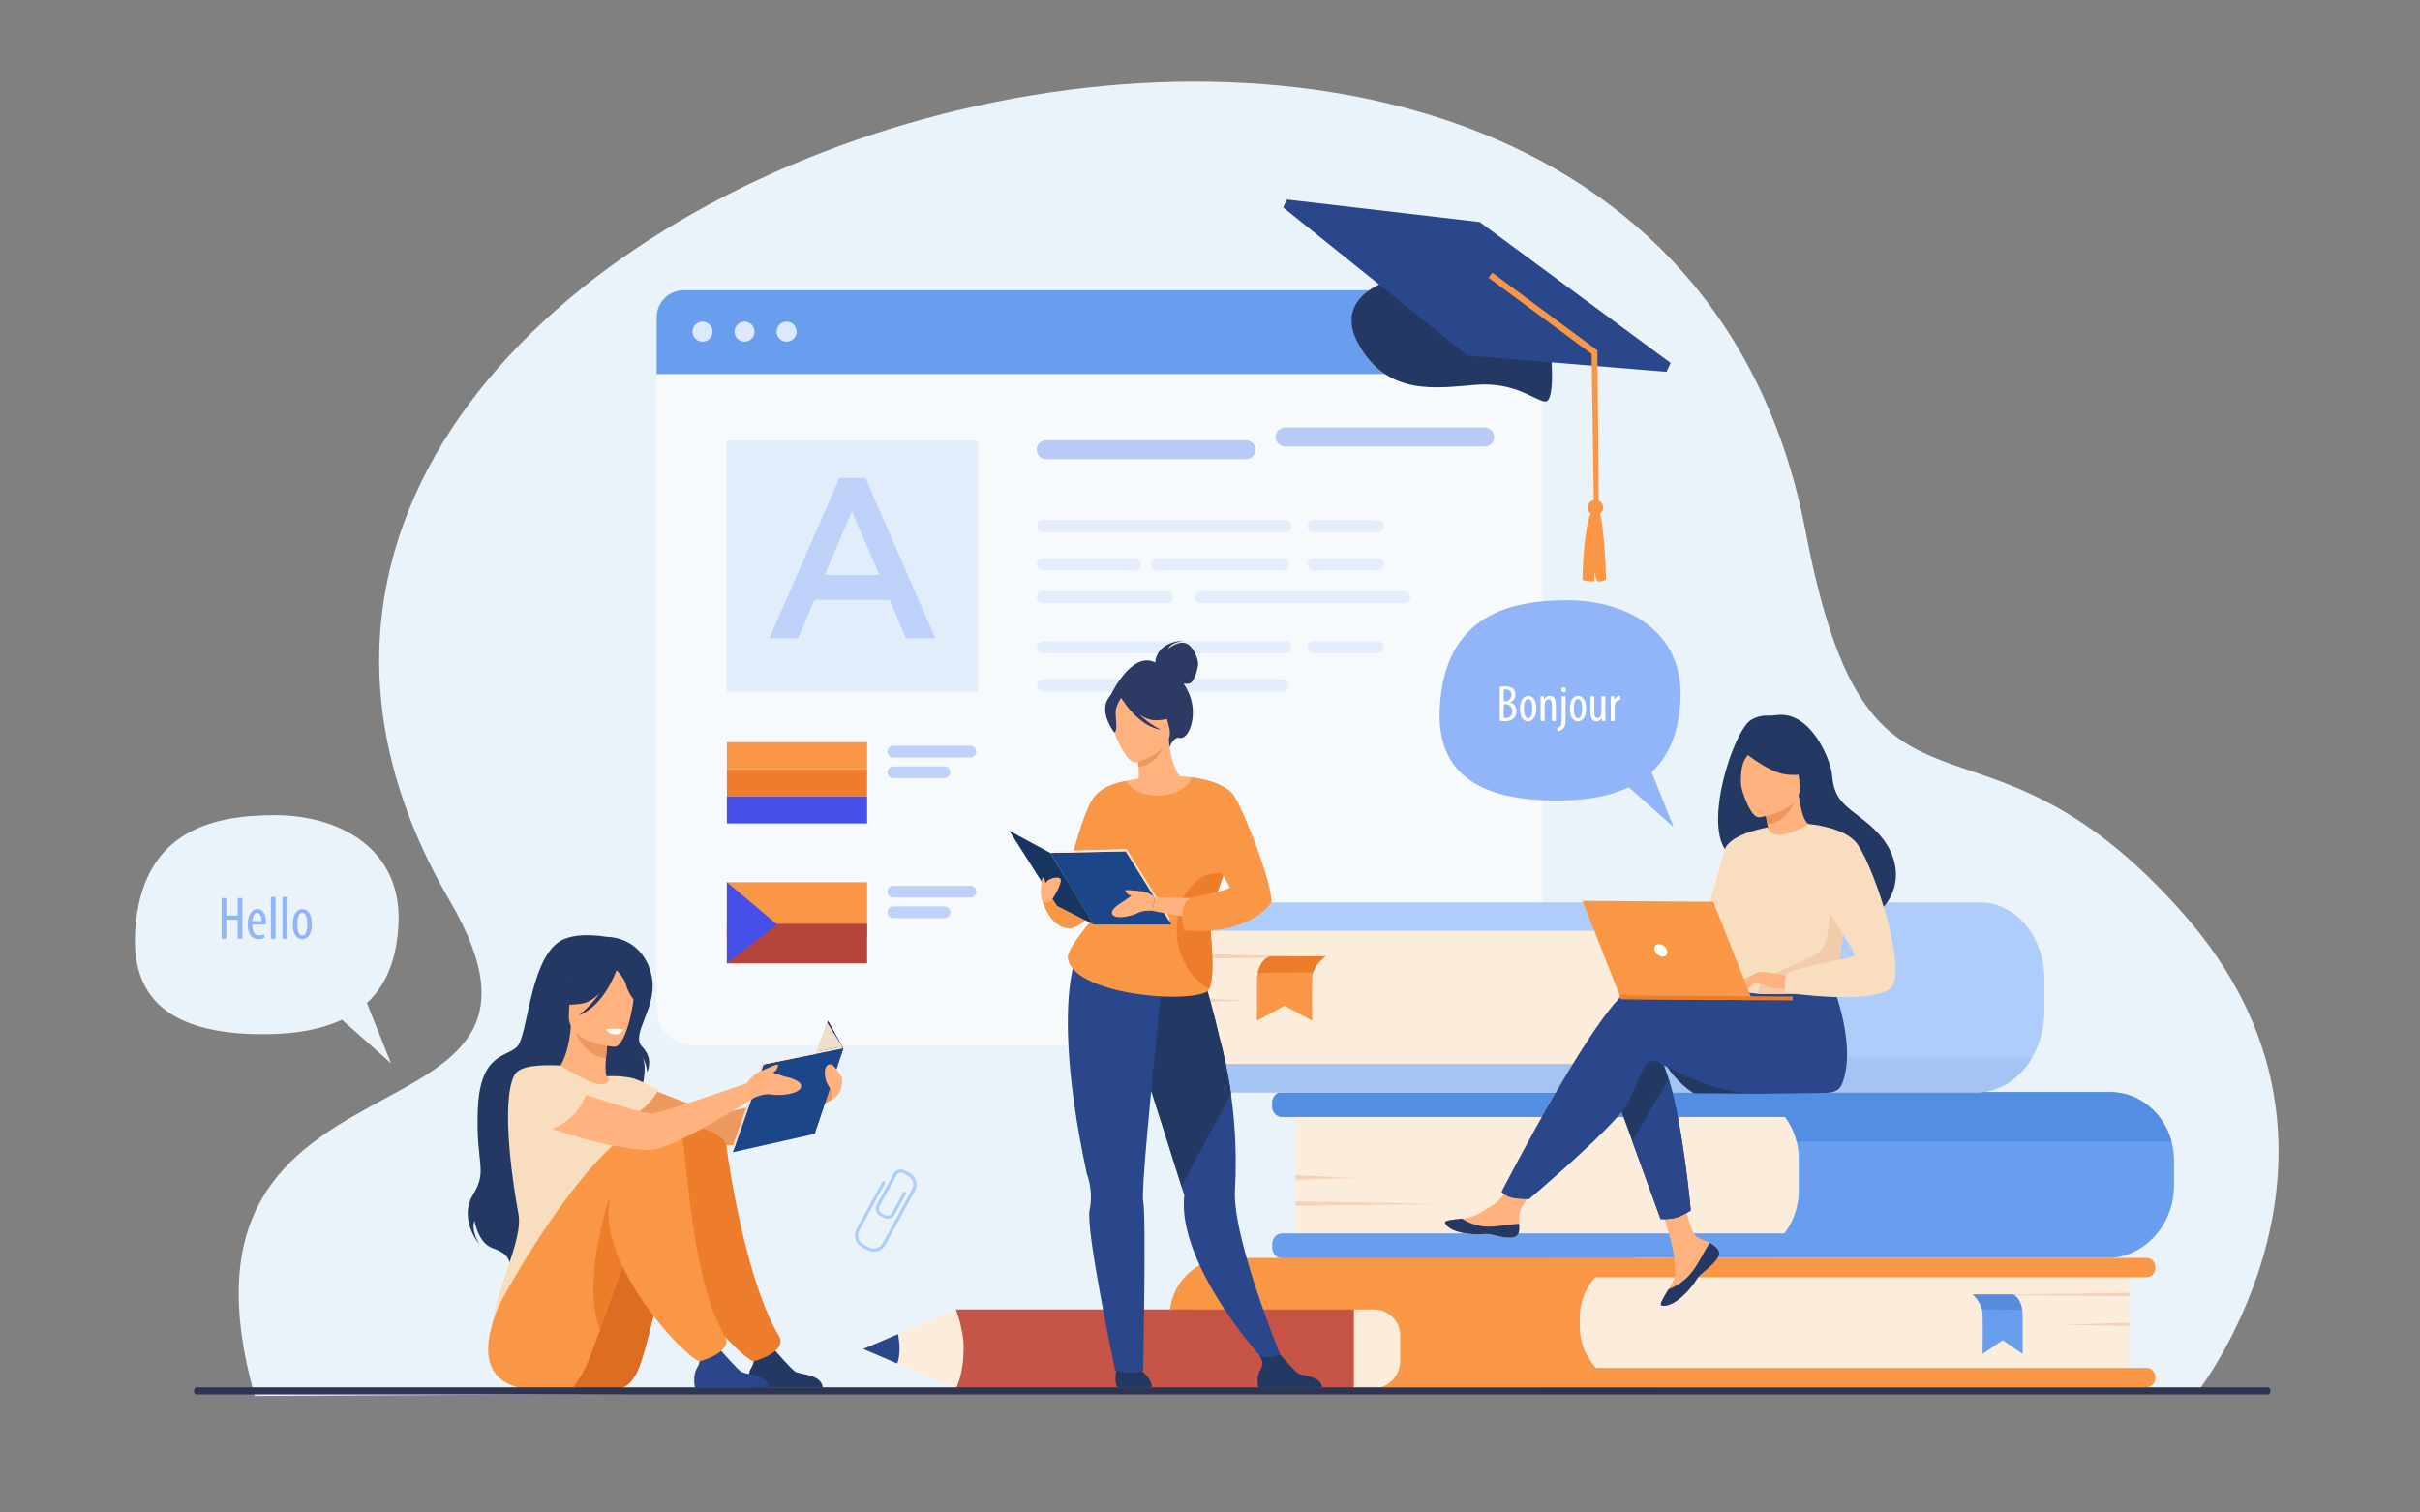 <?xml version="1.0" encoding="utf-8"?>
<!-- Generator: Adobe Illustrator 27.5.0, SVG Export Plug-In . SVG Version: 6.00 Build 0)  -->
<svg version="1.1" id="_x2018_лой_x5F_1" xmlns="http://www.w3.org/2000/svg" xmlns:xlink="http://www.w3.org/1999/xlink"
	 x="0px" y="0px" viewBox="0 0 3200 2000" style="enable-background:new 0 0 3200 2000;" xml:space="preserve">
<rect x="0" y="0" width="3200" height="2000" fill="#808080" stroke="none"/>
<rect style="fill:none;" width="3200" height="2000"/>
<g>
	<path style="fill:#EBF3FA;" d="M336.911,1845.865l903.894-4.693l240.938-0.072l79.821-0.028l241.397-0.071l1102.852-0.302
		c0,0,252.255-323.469-17.197-630.692c-279.372-318.534-415.215-59.118-501.09-507.492
		C2171.366-426.107,34.23,230.776,594.785,1191.188C796.622,1537.002,197.485,1353.198,336.911,1845.865z"/>
	<g>
		<g>
			<path style="fill:#AFCDFB;" d="M1168.468,1610.321l-4.888-2.677c-5.217-2.856-7.138-9.426-4.281-14.644l22.456-41.01
				c2.857-5.217,9.426-7.138,14.644-4.281l7,3.833c1.022,0.561,1.397,1.844,0.838,2.866c-0.561,1.022-1.843,1.397-2.866,0.838
				l-7-3.833c-3.175-1.739-7.173-0.57-8.912,2.605l-22.456,41.01c-1.739,3.175-0.57,7.173,2.605,8.912l4.888,2.676
				c3.176,1.739,7.174,0.57,8.913-2.605l14.907-27.223c0.56-1.023,1.843-1.398,2.866-0.838c1.022,0.56,1.397,1.843,0.837,2.865
				l-14.907,27.224C1180.254,1611.258,1173.686,1613.178,1168.468,1610.321z"/>
		</g>
		<g>
			<path style="fill:#AFCDFB;" d="M1147.633,1653.385l-8.762-4.798c-8.135-4.454-10.87-15.169-6.098-23.885l33.76-61.654
				c0.56-1.022,1.843-1.397,2.866-0.838s1.397,1.843,0.838,2.865l-33.76,61.655c-3.654,6.674-1.67,14.817,4.422,18.153l8.762,4.798
				c6.093,3.336,14.022,0.621,17.677-6.053l38.455-70.229c3.654-6.674,1.67-14.817-4.423-18.153
				c-1.022-0.561-1.397-1.844-0.837-2.866s1.843-1.397,2.866-0.838c8.135,4.455,10.87,15.17,6.098,23.885l-38.455,70.229
				C1166.269,1654.372,1155.768,1657.839,1147.633,1653.385z"/>
		</g>
	</g>
	<g>
		<path style="opacity:0.6;fill:#FFFFFF;" d="M1991.685,1382.242H916.192c-26.44,0-47.875-21.434-47.875-47.874V431.691
			c0-26.44,21.434-47.874,47.875-47.874h1075.493c26.439,0,47.874,21.434,47.874,47.874v902.677
			C2039.559,1360.809,2018.124,1382.242,1991.685,1382.242z"/>
		<path style="fill:#699DEE;" d="M2039.559,494.606H868.317v-75.048c0-19.739,16.001-35.74,35.74-35.74h1099.761
			c19.738,0,35.74,16.001,35.74,35.74V494.606z"/>
		<g>
			<path style="fill:#DDE7FE;" d="M915.682,438.545c0-7.315,5.931-13.246,13.246-13.246c7.315,0,13.245,5.93,13.245,13.246
				c0,7.315-5.93,13.245-13.245,13.245C921.612,451.79,915.682,445.86,915.682,438.545z"/>
			<path style="fill:#DDE7FE;" d="M971.275,438.545c0-7.315,5.93-13.246,13.246-13.246c7.315,0,13.245,5.93,13.245,13.246
				c0,7.315-5.93,13.245-13.245,13.245C977.206,451.79,971.275,445.86,971.275,438.545z"/>
			<path style="fill:#DDE7FE;" d="M1026.869,438.545c0-7.315,5.93-13.246,13.246-13.246c7.315,0,13.245,5.93,13.245,13.246
				c0,7.315-5.93,13.245-13.245,13.245C1032.799,451.79,1026.869,445.86,1026.869,438.545z"/>
		</g>
		<rect x="961.137" y="582.515" style="opacity:0.5;fill:#CDE0FB;" width="332.008" height="332.008"/>
		<path style="opacity:0.5;fill:#7C9AF2;" d="M1647.506,607.263h-264.085c-6.93,0-12.547-5.618-12.547-12.547l0,0
			c0-6.929,5.618-12.547,12.547-12.547h264.085c6.93,0,12.547,5.618,12.547,12.547l0,0
			C1660.053,601.645,1654.436,607.263,1647.506,607.263z"/>
		<path style="opacity:0.5;fill:#7C9AF2;" d="M1963.305,590.434H1699.22c-6.93,0-12.548-5.618-12.548-12.547l0,0
			c0-6.93,5.618-12.547,12.548-12.547h264.085c6.93,0,12.547,5.618,12.547,12.547l0,0
			C1975.852,584.816,1970.234,590.434,1963.305,590.434z"/>
		<g style="opacity:0.3;">
			<path style="fill:#BDD1F9;" d="M1699.781,703.854h-320.775c-4.491,0-8.132-3.641-8.132-8.132l0,0
				c0-4.491,3.641-8.132,8.132-8.132h320.775c4.492,0,8.133,3.641,8.133,8.132l0,0
				C1707.914,700.213,1704.273,703.854,1699.781,703.854z"/>
			<path style="fill:#BDD1F9;" d="M1821.727,703.854h-84.677c-4.491,0-8.133-3.641-8.133-8.132l0,0c0-4.491,3.642-8.132,8.133-8.132
				h84.677c4.491,0,8.132,3.641,8.132,8.132l0,0C1829.858,700.213,1826.218,703.854,1821.727,703.854z"/>
			<path style="fill:#BDD1F9;" d="M1500.038,754.292h-121.032c-4.491,0-8.132-3.641-8.132-8.133l0,0
				c0-4.491,3.641-8.132,8.132-8.132h121.032c4.492,0,8.133,3.641,8.133,8.132l0,0
				C1508.171,750.651,1504.53,754.292,1500.038,754.292z"/>
			<path style="fill:#BDD1F9;" d="M1696.075,754.292h-165.846c-4.491,0-8.132-3.641-8.132-8.133l0,0
				c0-4.491,3.641-8.132,8.132-8.132h165.846c4.491,0,8.132,3.641,8.132,8.132l0,0
				C1704.207,750.651,1700.566,754.292,1696.075,754.292z"/>
			<path style="fill:#BDD1F9;" d="M1821.727,754.292h-84.677c-4.491,0-8.133-3.641-8.133-8.133l0,0c0-4.491,3.642-8.132,8.133-8.132
				h84.677c4.491,0,8.132,3.641,8.132,8.132l0,0C1829.858,750.651,1826.218,754.292,1821.727,754.292z"/>
			<path style="fill:#BDD1F9;" d="M1543.234,797.904h-164.228c-4.491,0-8.132-3.641-8.132-8.132l0,0
				c0-4.492,3.641-8.133,8.132-8.133h164.228c4.492,0,8.132,3.641,8.132,8.133l0,0
				C1551.366,794.263,1547.726,797.904,1543.234,797.904z"/>
			<path style="fill:#BDD1F9;" d="M1856.841,797.904h-268.596c-4.492,0-8.132-3.641-8.132-8.132l0,0
				c0-4.492,3.641-8.133,8.132-8.133h268.596c4.491,0,8.132,3.641,8.132,8.133l0,0
				C1864.973,794.263,1861.332,797.904,1856.841,797.904z"/>
		</g>
		<g style="opacity:0.3;">
			<path style="fill:#BDD1F9;" d="M1699.781,864.085h-320.775c-4.491,0-8.132-3.641-8.132-8.132l0,0
				c0-4.491,3.641-8.132,8.132-8.132h320.775c4.492,0,8.133,3.641,8.133,8.132l0,0
				C1707.914,860.444,1704.273,864.085,1699.781,864.085z"/>
			<path style="fill:#BDD1F9;" d="M1821.727,864.085h-84.677c-4.491,0-8.133-3.641-8.133-8.132l0,0c0-4.491,3.642-8.132,8.133-8.132
				h84.677c4.491,0,8.132,3.641,8.132,8.132l0,0C1829.858,860.444,1826.218,864.085,1821.727,864.085z"/>
			<path style="fill:#BDD1F9;" d="M1500.038,914.523h-121.032c-4.491,0-8.132-3.641-8.132-8.133l0,0
				c0-4.491,3.641-8.132,8.132-8.132h121.032c4.492,0,8.133,3.641,8.133,8.132l0,0
				C1508.171,910.882,1504.53,914.523,1500.038,914.523z"/>
			<path style="fill:#BDD1F9;" d="M1696.075,914.523h-165.846c-4.491,0-8.132-3.641-8.132-8.133l0,0
				c0-4.491,3.641-8.132,8.132-8.132h165.846c4.491,0,8.132,3.641,8.132,8.132l0,0
				C1704.207,910.882,1700.566,914.523,1696.075,914.523z"/>
		</g>
		<g>
			<path style="fill:#BDD1F9;" d="M1109.998,632.006h34.288l92.636,212.042h-39.099l-21.355-50.829h-99.554l-21.656,50.829h-37.897
				L1109.998,632.006z M1162.934,760.434l-36.394-84.214l-36.092,84.214H1162.934z"/>
		</g>
		<g>
			<rect x="961.137" y="981.4" style="fill:#F99746;" width="185.465" height="35.805"/>
			<rect x="961.137" y="1017.205" style="fill:#ED7D2B;" width="185.465" height="35.805"/>
			<rect x="961.137" y="1053.01" style="fill:#474FEA;" width="185.465" height="35.804"/>
		</g>
		<g>
			<path style="fill:#BDD1F9;" d="M1283.25,1001.671h-102.044c-4.271,0-7.732-3.462-7.732-7.732l0,0c0-4.27,3.461-7.732,7.732-7.732
				h102.044c4.271,0,7.732,3.461,7.732,7.732l0,0C1290.982,998.209,1287.521,1001.671,1283.25,1001.671z"/>
			<path style="fill:#BDD1F9;" d="M1248.872,1028.925h-67.666c-4.271,0-7.732-3.462-7.732-7.731l0,0
				c0-4.271,3.461-7.732,7.732-7.732h67.666c4.27,0,7.731,3.461,7.731,7.732l0,0
				C1256.604,1025.463,1253.142,1028.925,1248.872,1028.925z"/>
		</g>
		<g>
			<rect x="961.137" y="1166.523" style="fill:#F99746;" width="185.465" height="73.159"/>
			<rect x="961.137" y="1221.615" style="fill:#B5453C;" width="185.465" height="52.322"/>
			<polygon style="fill:#474FEA;" points="961.137,1166.523 1027.671,1222.41 961.137,1273.938 			"/>
		</g>
		<g>
			<path style="fill:#BDD1F9;" d="M1283.25,1186.794h-102.044c-4.271,0-7.732-3.462-7.732-7.731l0,0
				c0-4.271,3.461-7.731,7.732-7.731h102.044c4.271,0,7.732,3.461,7.732,7.731l0,0
				C1290.982,1183.332,1287.521,1186.794,1283.25,1186.794z"/>
			<path style="fill:#BDD1F9;" d="M1248.872,1214.048h-67.666c-4.271,0-7.732-3.461-7.732-7.731l0,0c0-4.27,3.461-7.731,7.732-7.731
				h67.666c4.27,0,7.731,3.462,7.731,7.731l0,0C1256.604,1210.587,1253.142,1214.048,1248.872,1214.048z"/>
		</g>
	</g>
	<g>
		<path style="fill:#233862;" d="M2051.385,474.236c0,0,4.826,57.568-8.289,56.696c-13.114-0.871-39.012-26.215-91.27-22.093
			s-116.197,15.556-154.849-52.839c-38.646-68.396,49.432-88.081,49.432-88.081L2051.385,474.236L2051.385,474.236z"/>
		<polygon style="fill:#2B478B;" points="1940.295,470.02 2203.619,491.674 2209.094,479.96 1956.639,293.607 1701.625,263.815 
			1696.726,274.297 1940.295,470.02 		"/>
		<g>
			<path style="fill:#F99746;" d="M2119.497,668.33c-1.553-5.42-7.206-8.555-12.626-7.006c-5.419,1.552-8.555,7.203-7.003,12.625
				c1.55,5.419,7.202,8.555,12.622,7.006C2117.91,679.4,2121.046,673.75,2119.497,668.33L2119.497,668.33z"/>
			<path style="fill:#F99746;" d="M2110.718,671.165c10.563-0.822,13.031,95.278,13.031,95.278s-6.886,3.238-10.271,2.477
				c-3.386-0.762-5.114-13.739-5.114-13.739l-0.326,13.606c0,0-11.584,0.403-15.6-2.416
				C2092.438,766.371,2094.01,672.467,2110.718,671.165L2110.718,671.165z"/>
		</g>
		<polygon style="fill:#F99746;" points="2114.161,673.329 2112.254,463.372 2110.891,462.354 1973.346,360.606 1968.406,367.294 
			2104.581,468.025 2107.656,672.966 		"/>
	</g>
	<g>
		<g>
			<g>
				<path style="fill:#FCECDB;" d="M2291.62,1663.878h-578.484v-219.79h580.411c46.913,0,84.943,38.031,84.943,84.944v47.976
					C2378.49,1624.985,2339.598,1663.878,2291.62,1663.878z"/>
				<path style="fill:#699DEE;" d="M2874.731,1534.517v33.065c0,17.67-4.437,34.215-12.201,48.437
					c-15.587,28.619-44.579,47.854-77.771,47.854H1695.317c-7.209,0-13.05-6.252-13.05-13.956v-4.951
					c0-7.704,5.841-13.956,13.05-13.956h664.115c3.552-4.635,6.679-9.649,9.321-14.991c6.219-12.542,9.734-26.839,9.734-42.021
					v-42.032c0-7.729-0.932-15.232-2.689-22.368c-2.975-12.1-8.296-23.176-15.399-32.636h-665.082
					c-7.209,0-13.05-6.252-13.05-13.969v-4.938c0-7.717,5.841-13.969,13.05-13.969h1094.929c38.584,0,71.128,27.686,81.229,65.512
					C2873.598,1517.517,2874.731,1525.878,2874.731,1534.517z"/>
				<path style="fill:#548EE2;" d="M2871.475,1509.598h-495.676c-2.975-12.1-8.296-23.176-15.399-32.636h-665.082
					c-7.209,0-13.05-6.252-13.05-13.969v-4.938c0-7.717,5.841-13.969,13.05-13.969h1094.929
					C2828.83,1444.086,2861.374,1471.771,2871.475,1509.598z"/>
			</g>
			<polygon style="fill:#F4D2B8;" points="1713.136,1553.983 1793.802,1557.678 1713.136,1559.903 			"/>
			<polygon style="fill:#F4D2B8;" points="1713.136,1588.469 1905.047,1592.163 1713.136,1594.389 			"/>
		</g>
		<g>
			<g>
				<g>
					<path style="fill:#F99746;" d="M1628.605,1834.374h567.874v-170.958h-572.875c-42.546,0-77.037,34.49-77.037,77.037v11.883
						C1546.567,1797.645,1583.297,1834.374,1628.605,1834.374z"/>
					<path style="fill:#FCECDB;" d="M2169.119,1834.374h647.214v-170.958h-648.989c-43.259,0-78.326,35.068-78.326,78.327v12.528
						C2089.018,1798.511,2124.88,1834.374,2169.119,1834.374z"/>
					<path style="fill:#F99746;" d="M2046.257,1834.374h791.918c6.569,0,11.896-5.326,11.896-11.896v-1.777
						c0-6.57-5.326-11.896-11.896-11.896h-791.918c-6.569,0-11.896,5.325-11.896,11.896v1.777
						C2034.361,1829.048,2039.688,1834.374,2046.257,1834.374z"/>
					<path style="fill:#F99746;" d="M2046.257,1688.984h791.918c6.569,0,11.896-5.325,11.896-11.896v-1.777
						c0-6.569-5.326-11.896-11.896-11.896h-791.918c-6.569,0-11.896,5.326-11.896,11.896v1.777
						C2034.361,1683.659,2039.688,1688.984,2046.257,1688.984z"/>
				</g>
				<polygon style="fill:#F4D2B8;" points="2816.333,1748.896 2728.154,1751.769 2816.333,1753.5 				"/>
				<polygon style="fill:#F4D2B8;" points="2816.333,1709.552 2606.551,1712.426 2816.333,1714.156 				"/>
			</g>
			<g>
				<path style="fill:#699DEE;" d="M2608.711,1711.854c0,0,8.989,7.346,11.966,19.419c0.525,2.111,0.863,4.374,0.933,6.755
					c0.496,16.042,0,52.348,0,52.348l26.542-18.152l26.473,18.152v-49.207c0-9.305-2.272-18.355-6.489-24.282
					c-2.044-2.871-4.524-5.032-7.332-5.032H2608.711z"/>
				<path style="fill:#568CDB;" d="M2608.711,1711.854c0,0,8.989,7.346,11.966,19.419l53.189,0.719c0,0-2.087-17.288-13.063-20.138
					H2608.711z"/>
			</g>
		</g>
		<g>
			<g>
				<g>
					<path style="fill:#FCECDB;" d="M2126.089,1444.55H1567.17v-251.175h560.955c49.598,0,89.806,40.207,89.806,89.806v69.527
						C2217.931,1403.432,2176.812,1444.55,2126.089,1444.55z"/>
					<path style="fill:#AFCDFB;" d="M2218.251,1290.834v54.057c-0.138,23.087-10.839,43.118-26.564,53.828
						c-7.741,5.254-16.688,8.261-26.194,8.261h-615.449c-7.212,0-13.06,6.984-13.06,15.598v6.378c0,8.613,5.848,15.599,13.06,15.599
						H2613.24c30.51,0,57.466-18.112,73.751-45.835c10.269-17.467,16.296-38.736,16.296-61.71v-42.651
						c0-15.737-3.014-30.641-8.396-43.914c-13.673-33.773-42.628-57.063-76.15-57.063H1550.043c-7.212,0-13.06,6.972-13.06,15.585
						v6.378c0,8.614,5.848,15.599,13.06,15.599h617.331c14.753,0,28.108,7.502,37.437,19.501
						C2213.069,1261.077,2218.166,1275.235,2218.251,1290.834z"/>
					<path style="fill:#A4C4F4;" d="M1536.983,1422.577v6.378c0,8.613,5.848,15.599,13.06,15.599H2613.24
						c30.51,0,57.466-18.112,73.751-45.835h-495.305c-7.741,5.254-16.688,8.261-26.194,8.261h-615.449
						C1542.831,1406.979,1536.983,1413.964,1536.983,1422.577z"/>
				</g>
				<polygon style="fill:#F4D2B8;" points="1567.17,1318.963 1646.066,1323.185 1567.17,1325.729 				"/>
				<polygon style="fill:#F4D2B8;" points="1567.17,1261.158 1754.871,1265.381 1567.17,1267.924 				"/>
			</g>
			<g>
				<path style="fill:#F99746;" d="M1752.938,1264.541c0,0-12.387,7.965-16.489,21.057c-0.725,2.288-1.189,4.742-1.285,7.323
					c-0.683,17.395,0,56.761,0,56.761l-36.573-19.683l-36.478,19.683v-53.354c0-10.089,3.131-19.903,8.941-26.33
					c2.817-3.112,6.235-5.456,10.104-5.456H1752.938z"/>
				<path style="fill:#ED7D2B;" d="M1752.938,1264.541c0,0-12.387,7.965-16.489,21.057l-73.291,0.779
					c0,0,2.876-18.746,18.001-21.836H1752.938z"/>
			</g>
		</g>
	</g>
	<g id="girl_2_15_">
		<path style="fill:#ED985F;" d="M818.68,1422.333c0,0,114.567,49.915,135.364,49.007c20.796-0.907,148.943-39.032,148.943-39.032
			l-3.263,22.045c0,0-98.895,56.878-133.469,60.104c-34.04,3.177-150.432-30.55-161.669-37.671
			C793.35,1469.665,786.024,1429.54,818.68,1422.333z"/>
		<path style="fill:#233862;" d="M801.466,1238.71c0,0-42.265-8.027-63.314,7.344c-38.131,27.846-40.179,123.846-54.47,138.146
			c-14.291,14.301-48.74,8.199-51.806,82.195c-3.067,73.997,13.715,80.184-6.271,113.215c-19.986,33.032,8.456,66.093,8.456,66.093
			s-11.649-18.234-6.657-31.396c0,0,4.849,29.047,23.302,35.855c18.453,6.808,21.183,11.8,24.13,21.785
			c0,0,157.426-80.667,157.597-137.884s30.979-113.893,15.851-138.687c0,0,6.738,10.607,7.565,22.407c0,0,9.077-17.394-6.657-33.584
			c-15.734-16.191,18.457-49.699,13.395-88.505C859.109,1269.056,840.415,1239.87,801.466,1238.71z"/>
		<path style="fill:#FFB27D;" d="M832.603,1476.847c-10.062,6.981-22.679,12.737-38.517,16.393
			c-59.371,13.717-82.123-36.462-90.667-70.906c8.096-4.633,15.714-5.654,20.114-6.179c4.291-0.507,8.804-0.843,12.542-1.028
			c6.667-5.106,16.601-26.004,18.797-58.452l2.793,0.749l46.791,12.807c0,0-2.144,14.874-3.194,28.933
			c-0.813,11-0.94,21.514,1.144,24.086c3.651,0.793,5.842,1.31,5.842,1.31s0.003,0.016,0.023,0.044
			C808.9,1425.631,822.475,1447.955,832.603,1476.847z"/>
		<path style="fill:#ED985F;" d="M804.458,1370.238c0,0-2.152,14.861-3.193,28.932c-26.509-2.654-38.811-27.893-43.6-41.736
			L804.458,1370.238z"/>
		<path style="fill:#FFB27D;" d="M812.373,1384.2c0,0-62.921-3.472-60.156-42.623c2.765-39.15-3.494-65.966,36.797-65.404
			c40.291,0.562,47.032,16.051,49.288,29.344C840.558,1318.809,828.812,1384.094,812.373,1384.2z"/>
		<path style="fill:#233862;" d="M837.995,1283.615c-8.87-12.472-16.396-10.414-20.764-7.17
			c-32.997-21.349-57.134,4.984-57.134,4.984c-6.219,27.788-27.629,42.426-27.629,42.426s10.947,7.897,37.842,3.001
			c8.215-1.495,15.829-6.712,22.449-13.226c-11.972,17.146-27.444,29.01-27.444,29.01c32.59-12.318,48.404-55.281,49.999-59.83
			c3.59,3.721,10.615,11.747,12.394,19.248c2.418,10.194,12.848,26.13,18.879,25.861
			C846.587,1327.92,851.297,1302.32,837.995,1283.615z"/>
		<path style="fill:#F9DDBF;" d="M685.497,1604.775c-5.682-29.047-24.209-145.1-5.682-182.443
			c6.654-13.416,32.763-14.626,61.409-13.449c8.914,5.755,42.88,27.501,56.832,24.787c0.149-0.029,0.421-0.094,0.781-0.184
			c6.57-1.644,9.05-6.26,3.57-10.238c-0.012-0.008,14.188-1.368,31.807,1.949c9.952,1.874,36.793,15.762,36.793,15.762
			s-13.517,24.42-33.449,32.85c3.389,30.318-1.65,43.693-33.103,113.721c-26.578,59.192,3.585,112.484,3.585,112.484
			s-156.456,125.793-157.327,61.744C650.06,1713.539,692.759,1641.901,685.497,1604.775z"/>
		<path style="fill:#DD6D22;" d="M815.796,1836.796c8.509-0.96,16.169-5.618,20.926-12.738c0.755-1.13,1.562-2.345,2.418-3.643
			c17.809-26.96,24.739-109.524,64.797-197.482c9.758-21.413,44.782-25.265,54.331-49.474c0,0,23.506-78.461-44.991-80.775
			c-68.496-2.314-183.446,218.314-185.261,241.452C726.258,1756.551,682.731,1851.811,815.796,1836.796z"/>
		<path style="fill:#233862;" d="M1088.043,1834.992H990.55c0,0-3.645-15.55,2.756-26.131c5.666-9.362,3.494-14.696-0.702-22.441
			c4.417,1.808,10.13,3.452,16.42,3.092c4.857-0.279,9.994-2.483,14.499-5.1c4.196,4.784,22.163,25.146,27.777,29.182
			C1057.672,1818.172,1086.081,1816.54,1088.043,1834.992z"/>
		<path style="fill:#ED7D2B;" d="M960.497,1515.365c5.871,44.011,28.795,182.922,69.235,250.694
			c13.038,21.85-32.848,34.099-33.096,34.033c-6.154-1.609-16.407-11.422-21.132-15.681
			c-32.832-29.588-99.479-113.373-99.479-180.544c0-32.753-0.575-95.305,23.241-111.202
			C913.934,1482.875,958.165,1497.885,960.497,1515.365z"/>
		<path style="fill:#F99746;" d="M757.661,1834.993c0,0,3.613-5.029,9.913-14.578c7.498-11.356,15.794-33.704,25.861-62.352
			c10.575-30.073,23.12-67.072,38.796-105.568c4.838-11.883,9.976-23.91,15.44-35.919c9.758-21.413,36.599-18.454,46.149-42.663
			c0,0,37.262-83.919-31.235-86.234c-68.497-2.314-198.656,224.49-206.135,246.457
			C648.262,1758.182,608.313,1858.031,757.661,1834.993z"/>
		<path style="fill:#2B478B;" d="M1016.477,1834.992h-97.493c0,0-3.645-15.55,2.756-26.131c5.666-9.362,3.494-14.696-0.702-22.441
			c4.417,1.808,10.13,3.452,16.42,3.092c4.857-0.279,9.994-2.483,14.498-5.1c4.196,4.784,22.163,25.146,27.777,29.182
			C986.105,1818.172,1014.515,1816.54,1016.477,1834.992z"/>
		<path style="fill:#ED7D2B;" d="M793.435,1758.063c10.575-30.073,23.12-67.072,38.796-105.568
			c-4.094-29.166-12.926-54.682-27.776-64.966C804.455,1587.529,768.427,1699.143,793.435,1758.063z"/>
		<path style="fill:#F99746;" d="M903.587,1512.245c5.871,44.011,14.139,186.042,54.579,253.814
			c13.038,21.85-32.848,34.099-33.096,34.033c-6.155-1.609-16.407-11.422-21.133-15.681
			c-32.831-29.588-99.479-113.373-99.479-180.544c0-32.753,38.437-92.678,62.253-108.575
			C881.379,1485.502,901.255,1494.765,903.587,1512.245z"/>
		<path style="fill:#FFFFFF;" d="M824.153,1361.685c0,0-5.949-2.352-22.687-0.996c0,0,0.889,6.53,13.233,7.176
			C821.692,1368.229,824.153,1361.685,824.153,1361.685z"/>
		<g>
			<g>
				<polygon style="fill:#163560;" points="1115.214,1386.192 1095.002,1349.725 1051.277,1471.736 1077.073,1499.43 				"/>
				<polygon style="fill:#1C468A;" points="1009.676,1407.551 969.031,1523.666 1077.073,1499.43 1115.214,1386.192 				"/>
				<polygon style="fill:#EFDECE;" points="971.185,1517.81 969.292,1514.498 1007.752,1404.614 1009.676,1407.551 				"/>
				<polygon style="fill:#FCECDB;" points="1007.752,1404.614 1110.184,1384.681 1115.214,1386.192 1009.676,1407.551 				"/>
			</g>
			<polygon style="fill:#EFDECE;" points="1115.214,1386.192 1093.359,1351.497 1079.425,1390.666 1110.184,1384.681 			"/>
		</g>
		<path style="fill:#FFB27D;" d="M1040.872,1424.365c-3.514-0.676-11.051-3.518-18.683-5.616c2.279-1.769,4.814-3.942,5.52-6.173
			c1.362-4.301,2.269-5.685-2.269-4.323c-4.539,1.362-20.418,8.646-20.418,8.646s0.033,0.017,0.041,0.021
			c-9.023,2.636-17.336,15.389-17.336,15.389s-111.703,39.266-125.142,39.94c-20.79,1.044-159.166-49.915-159.166-49.915
			c-32.656,7.207-25.33,47.332-14.093,54.453s110.808,43.343,169.818,44.024c29.889,0.346,138.61-69.532,138.61-69.532
			s12.708-5.809,22.693-3.993s33.132,0,38.125-8.169C1063.564,1430.946,1046.772,1425.5,1040.872,1424.365z"/>
		<path style="fill:#F9DDBF;" d="M774.711,1447.465c0,0-12.376,39.178-54.88,48.093c0,0-70.189-21.624-35.242-69.441
			C684.59,1426.116,719.144,1400.441,774.711,1447.465z"/>
		<path style="fill:#FFB27D;" d="M1113.395,1427.315l-0.007,0.009c0.027-1.086-0.083-2.156-0.372-3.186
			c0,0-10.012-15.837-13.291-16.484c-9.987-1.973-9.987,11.178-7.869,19.661c1.475,5.907,5.229,11.582,8.268,14.644l-0.001,0.002
			l-0.397,12.392C1116.596,1445.081,1113.395,1427.315,1113.395,1427.315z"/>
	</g>
	<g>
		<path style="fill:#EBF3FA;" d="M526.961,1220.513c3.99-98.752-78.781-142.626-163.413-142.626
			c-84.633,0-176.733,21.929-184.713,153.241c-5.134,84.478,39.9,136.458,169.575,136.458c43.734,0,77.723-6.898,103.756-19.199
			l64.821,57.599l-31.854-79.615C513.351,1300.134,525.24,1263.127,526.961,1220.513z"/>
		<g>
			<path style="fill:#91B5F8;" d="M299.246,1187.495v23.069h15.088v-23.069h6.146v53.803h-6.146v-25.146h-15.088v25.146H293.1
				v-53.803H299.246z"/>
			<path style="fill:#91B5F8;" d="M333.575,1222.538c0,11.896,4.709,14.369,9.101,14.369c2.714,0,4.869-0.639,6.386-1.437
				l1.038,4.47c-2.155,1.118-5.428,1.836-8.541,1.836c-9.26,0-14.05-7.583-14.05-19.397c0-12.453,5.348-20.276,13.092-20.276
				c7.823,0,11.016,8.303,11.016,16.923c0,1.518-0.08,2.555-0.159,3.513H333.575z M345.708,1217.988
				c0.08-7.663-2.794-11.096-5.748-11.096c-4.071,0-6.067,5.827-6.306,11.096H345.708z"/>
			<path style="fill:#91B5F8;" d="M358.242,1186.059h6.146v55.239h-6.146V1186.059z"/>
			<path style="fill:#91B5F8;" d="M373.489,1186.059h6.146v55.239h-6.146V1186.059z"/>
			<path style="fill:#91B5F8;" d="M412.445,1221.979c0,14.928-6.865,19.957-12.852,19.957c-6.945,0-12.533-6.307-12.533-19.877
				c0-14.05,6.307-19.957,12.932-19.957C406.938,1202.103,412.445,1208.569,412.445,1221.979z M393.207,1221.979
				c0,6.387,1.118,15.088,6.706,15.088c5.269,0,6.386-9.021,6.386-15.088c0-5.906-1.117-15.007-6.546-15.007
				C394.245,1206.973,393.207,1216.073,393.207,1221.979z"/>
		</g>
	</g>
	<g>
		<path style="fill:#91B5F8;" d="M2222.201,924.141c3.648-90.281-72.021-130.39-149.395-130.39
			c-77.372,0-161.571,20.047-168.867,140.095c-4.692,77.229,36.478,124.751,155.027,124.751c39.982,0,71.056-6.306,94.855-17.552
			l59.261,52.657l-29.122-72.785C2209.759,996.932,2220.628,963.099,2222.201,924.141z"/>
		<g>
			<path style="fill:#FFFFFF;" d="M1983.204,908.477c2.161-0.54,4.659-0.878,7.563-0.878c4.119,0,7.63,0.878,10.061,3.174
				c1.959,1.823,2.972,4.524,2.972,7.766c0,4.659-2.566,8.306-7.022,10.061v0.203c5.267,1.418,8.44,5.672,8.44,11.614
				c0,3.782-1.216,6.821-3.241,9.049c-2.566,2.904-6.82,4.12-12.02,4.12c-3.309,0-5.335-0.203-6.753-0.473V908.477z
				 M1988.336,927.115h2.363c4.255,0,7.9-3.241,7.9-8.035c0-4.187-1.957-7.428-7.495-7.428c-1.216,0-2.16,0.135-2.769,0.337V927.115
				z M1988.336,949.196c0.608,0.136,1.486,0.271,2.634,0.271c5.335,0,8.846-3.173,8.846-9.049c0-6.279-4.321-9.25-9.183-9.318
				h-2.297V949.196z"/>
			<path style="fill:#FFFFFF;" d="M2031.419,936.974c0,12.628-5.809,16.882-10.872,16.882c-5.875,0-10.602-5.335-10.602-16.815
				c0-11.884,5.334-16.881,10.938-16.881C2026.759,920.16,2031.419,925.629,2031.419,936.974z M2015.145,936.974
				c0,5.403,0.945,12.763,5.672,12.763c4.457,0,5.402-7.63,5.402-12.763c0-4.996-0.945-12.694-5.537-12.694
				C2016.022,924.279,2015.145,931.977,2015.145,936.974z"/>
			<path style="fill:#FFFFFF;" d="M2037.227,929.073c0-3.849-0.202-5.808-0.27-8.441h4.524l0.271,3.984h0.135
				c1.418-2.633,4.052-4.457,7.496-4.457c4.523,0,7.9,3.309,7.9,11.209v21.946h-5.2v-21.001c0-3.917-0.743-7.766-4.524-7.766
				c-2.161,0-4.254,1.824-4.861,5.268c-0.203,0.811-0.271,1.823-0.271,2.971v20.528h-5.2V929.073z"/>
			<path style="fill:#FFFFFF;" d="M2059.04,962.702c1.485-0.405,3.309-0.945,4.39-2.566c1.147-1.756,1.553-4.187,1.553-10.399
				v-29.104h5.199v30.589c0,6.888-1.013,10.062-3.309,12.493c-1.958,2.026-5.132,3.039-7.158,3.106L2059.04,962.702z
				 M2070.655,912.192c0,2.026-1.216,3.377-3.106,3.377c-1.756,0-3.039-1.351-3.039-3.377s1.351-3.376,3.105-3.376
				C2069.439,908.815,2070.655,910.166,2070.655,912.192z"/>
			<path style="fill:#FFFFFF;" d="M2097.327,936.974c0,12.628-5.808,16.882-10.871,16.882c-5.875,0-10.603-5.335-10.603-16.815
				c0-11.884,5.335-16.881,10.939-16.881C2092.668,920.16,2097.327,925.629,2097.327,936.974z M2081.054,936.974
				c0,5.403,0.944,12.763,5.672,12.763c4.457,0,5.402-7.63,5.402-12.763c0-4.996-0.945-12.694-5.537-12.694
				C2081.932,924.279,2081.054,931.977,2081.054,936.974z"/>
			<path style="fill:#FFFFFF;" d="M2122.719,944.401c0,3.58,0.202,6.483,0.27,8.914h-4.523l-0.405-3.444h-0.135
				c-0.946,1.621-3.444,3.984-6.955,3.984c-5.673,0-7.969-4.457-7.969-12.56v-20.663h5.199v19.92c0,5.132,0.811,8.914,4.39,8.914
				c3.038,0,4.389-2.836,4.659-4.322c0.203-0.878,0.271-1.891,0.271-2.971v-21.541h5.199V944.401z"/>
			<path style="fill:#FFFFFF;" d="M2129.945,929.073c0-2.768-0.202-6.01-0.27-8.441h4.658l0.271,5.2h0.135
				c1.081-3.106,3.85-5.672,6.888-5.672c0.405,0,0.743,0,1.081,0.067v5.268c-0.338,0-0.676,0-1.081,0
				c-3.309,0-5.739,3.039-6.279,6.752c-0.136,0.878-0.203,1.891-0.203,2.971v18.097h-5.199V929.073z"/>
		</g>
	</g>
	<g>
		<path style="fill:#233862;" d="M2198.12,1400.481c18.36,32.483,41.651,45.136,41.651,45.136l97.264,0.687
			C2337.035,1446.304,2184.114,1375.701,2198.12,1400.481z"/>
		<g>
			<path style="fill:#FFB27D;" d="M2271.057,1651.321c2.514,2.923,2.814,6.171,1.535,9.628c-0.001,0.015-0.01,0.035-0.025,0.048
				c-2.365,6.395-10.079,13.499-19.032,20.585c-1.144,0.911-2.162,1.738-3.049,2.506c-0.233,0.201-0.466,0.402-0.685,0.605
				c-0.181,0.156-0.354,0.319-0.527,0.469c-8.355,7.594-5.244,9.369-20.268,24.793c-17.132,17.574-28.842,17.811-32.162,16.175
				c-2.808-1.395,2.984-10.738,9.402-21.241c0.311-0.506,0.615-1.02,0.935-1.531c0.854-1.396,1.704-2.814,2.553-4.218
				c7.524-12.642,5.657-18.612,4.028-37.517c-1.324-15.362-23.278-85.937-23.278-85.937l32.629-5.384
				c0,0,9.419,56.141,20.171,64.853c5.75,4.644,12.223,4.747,17.756,8.198c0.391,0.239,0.775,0.485,1.15,0.738
				C2265.334,1646.208,2268.535,1648.391,2271.057,1651.321z"/>
			<path style="fill:#233862;" d="M2271.057,1651.321c2.514,2.923,2.814,6.171,1.535,9.628c-0.001,0.015-0.01,0.035-0.025,0.048
				c-2.886,6.385-10.407,13.454-19.063,20.52c-1.131,0.926-2.13,1.776-3.019,2.571c-0.233,0.201-0.466,0.402-0.685,0.605
				c-0.181,0.156-0.354,0.319-0.527,0.469c-8.355,7.594-5.244,9.369-20.268,24.793c-17.132,17.574-28.842,17.811-32.162,16.175
				c-2.808-1.395,2.984-10.738,9.402-21.241c3.319-1.189,18.74-7.327,30.472-22.123c10.332-12.995,17.28-29.736,24.321-39.412
				c0.391,0.239,0.775,0.485,1.15,0.738C2265.334,1646.208,2268.535,1648.391,2271.057,1651.321z"/>
			<path style="fill:#FFB27D;" d="M2008.414,1629.112c-2.083,10.046-16.41,8.267-32.403,4.238c-15.993-4.027-12.218,0.653-35-2.032
				c-22.783-2.685-29.63-11.234-30.302-14.63c-0.602-3.013,10.672-3.994,22.766-5.301c1.521-0.159,3.049-0.337,4.577-0.515
				c13.655-1.615,23.709-10.349,36.152-17.491c11.787-6.767,29.502-34.546,29.502-34.546l31.252,2.697
				c0,0-16.585,24.807-23.008,35.598c-3.778,6.347-3.639,14.776-3.22,21.287C2008.947,1621.957,2009.153,1625.574,2008.414,1629.112
				z"/>
			<path style="fill:#233862;" d="M1976.011,1633.351c-15.993-4.027-12.218,0.653-35-2.032c-22.783-2.685-29.63-11.234-30.302-14.63
				c-0.602-3.013,10.672-3.994,22.766-5.301l0.111,0.233c0,0,13.605,9.791,32.582,10.38c15.466,0.485,31.882-3.831,42.563-3.583
				c0.217,3.539,0.423,7.156-0.316,10.694C2006.331,1639.158,1992.004,1637.379,1976.011,1633.351z"/>
			<path style="fill:#233862;" d="M2129.656,1430.018l28.676,78.862l37.438,102.972c0,0,10.35,1.073,20.286-1.71
				c9.149-2.574,19.676-9.405,19.676-9.405s-9.819-110.348-29.14-173.789c-4.951-16.283-10.536-29.467-16.749-36.908
				C2159.454,1353.607,2129.656,1430.018,2129.656,1430.018z"/>
			<path style="fill:#2B478B;" d="M2160.257,1305.311c19.193-6.042,73.757,2.274,128.548,13.402l11.621-18.867l118.574-8.419
				c0,0,38.494,86.998,16.695,142.105c-3.204,8.099-11.018,11.47-21.677,11.565c-0.005,0.006-0.009,0.011-0.013,0.016
				c0,0-70.729,1.228-93.632,1.066c-58.937-0.416-124.443-41.393-132.943-43.155c-13.911-2.885-19.681,24.938-33.817,54.095
				c-14.138,29.157-131.866,128.635-131.866,128.635s-17.986,0.052-25.396-2.787c-7.969-3.053-10.864-6.965-10.864-6.965
				S2116.973,1318.937,2160.257,1305.311z"/>
			<path style="fill:#233862;" d="M2302.273,1136.646c42.037,23.533,127.309,72.308,127.756,71.999c0,0,31.383,12.08,49.318,0.35
				c29.893-19.55,46.225-72.617-7.866-118.767c-26.977-23.017-46.217-28.709-48.89-65.175
				c-1.449-19.784-28.018-85.229-72.968-79.511c-3.757,0.478-7.54,0.813-11.324,0.664c-5.243-0.207-13.907,0.498-22.828,5.724
				C2289.949,966.882,2239.072,1127.206,2302.273,1136.646z"/>
			<path style="fill:#FFB27D;" d="M2337.784,1117.117c-0.187,0.119,20.713,7.419,34.765,1.313
				c13.219-5.73,23.355-27.342,23.159-27.354c-5.993-0.318-12.537-5.606-17.362-40.032l-2.56,0.898l-43.029,15.141
				c0,0,3.013,13.794,4.931,26.92C2339.305,1105.024,2340.14,1115.577,2337.784,1117.117z"/>
			<path style="fill:#ED975D;" d="M2332.757,1067.083c0,0,1.834,9.667,4.38,23.482c24.684-4.264,35.084-25.319,38.649-38.623
				L2332.757,1067.083z"/>
			<path style="fill:#FFB27D;" d="M2326.269,1080.707c0,0,58.778-7.467,53.564-44c-5.214-36.533-1.139-62.101-38.888-58.877
				c-37.749,3.223-43.035,18.202-44.261,30.819C2295.459,1021.266,2310.844,1081.708,2326.269,1080.707z"/>
			<path style="fill:#233862;" d="M2298.966,988.66c0,0,37.363,32.661,62.914,35.453c25.552,2.792,35.29-5.348,35.29-5.348
				s-14.984-12.62-23.911-32.879c-2.632-5.971-8.25-10.096-14.747-10.703C2340.265,973.478,2305.658,972.515,2298.966,988.66z"/>
			<path style="fill:#233862;" d="M2322.485,985.924c0,0-12.661,12.07-16.686,21.061c-3.884,8.677-5.177,29.483-2.191,37.772
				c0,0-19.325-38.237-8.102-56.67C2307.408,968.543,2322.485,985.924,2322.485,985.924z"/>
			<path style="fill:#F9DDBF;" d="M2287.726,1203.272c0.938,118.882-0.176,94.034,12.747,105.405
				c3.114,2.737,11.911,4.418,23.498,5.266c36.433,2.677,100.549-2.876,103.033-9.596c8.571-23.248,2.687-30.53,9.953-66.164
				c0.758-3.79,1.692-7.892,2.785-12.357c6.022-24.468,11.773-32.765-8.697-72.285c-18.565-35.799-37.908-64.884-39.674-63.852
				c-49.852,29.119-53.681,4.321-53.681,4.321S2287.265,1145.285,2287.726,1203.272z"/>
			<path style="fill:#2B478B;" d="M2158.332,1508.88l37.438,102.972c0,0,10.35,1.073,20.286-1.71
				c9.149-2.574,19.676-9.405,19.676-9.405s-9.819-110.348-29.14-173.789L2158.332,1508.88z"/>
			<path style="fill:#F9DDBF;" d="M2337.688,1094.003c0,0-51.142,8.301-57.296,30.251c-6.153,21.951-42.364,150.997-42.364,150.997
				s25.936,4.849,38.017-7.063s42.528-111.005,42.528-111.005L2337.688,1094.003z"/>
			<path style="fill:#F2CCAA;" d="M2323.971,1313.943c36.433,2.677,100.549-2.876,103.033-9.596
				c8.571-23.248,2.687-30.53,9.953-66.164l-17.231-49.629c0,0,2.519,55.146-13.842,69.532
				c-16.343,14.385-66.76,27.52-74.748,39.579C2327.282,1303.453,2324.734,1309.267,2323.971,1313.943z"/>
			<path style="fill:#FFB27D;" d="M2365.896,1291.053c0,0-35.903-8.261-41.729-5.11c-5.824,3.15-20.087,14.672-21.891,18.703
				c-1.805,4.032,12.939-2.979,17.728-4.227c3.101-0.808,11.228,2.08,15.251,3.453c16.932,5.777,27.352,2.94,27.352,2.94
				L2365.896,1291.053z"/>
			<path style="fill:#F9DDBF;" d="M2391.401,1089.663c0,0,48.263,3.315,64.813,26.746c23.298,32.983,68.986,173.171,42.104,191.636
				c-30.273,20.793-137.146,4.527-137.146,4.527s-3.443-16.665,1.567-24.68c5.01-8.015,85.597-20.449,89.338-24.139
				c3.741-3.688-45.928-72.772-45.85-83.918C2406.309,1168.69,2391.401,1089.663,2391.401,1089.663z"/>
			<path style="fill:#FFB27D;" d="M2322.357,1295.938c0,0-7.604,9.666-10.082,10.809c-2.478,1.144-4.071,0.842-4.071,0.842
				l5.142-9.103L2322.357,1295.938z"/>
			<path style="fill:#FFB27D;" d="M2324.168,1285.942l-21.98,10.483c0,0,0.921,1.531,3.619,1.427c2.698-0.104,9.52-2.544,9.52-2.544
				L2324.168,1285.942z"/>
		</g>
		<g>
			<g>
				<polygon style="fill:#F99746;" points="2316.963,1322.435 2143.679,1321.212 2092.467,1191.219 2265.483,1192.439 				"/>
				<polygon style="fill:#ED7D2B;" points="2141.684,1316.146 2370.506,1317.762 2370.471,1322.812 2143.679,1321.212 				"/>
			</g>
			<path style="fill:#FFFFFF;" d="M2187.879,1256.707c-1.274-4.565,1.387-8.24,5.943-8.208c4.557,0.031,9.283,3.759,10.558,8.325
				c1.274,4.565-1.386,8.241-5.942,8.209S2189.153,1261.273,2187.879,1256.707z"/>
		</g>
	</g>
	<g>
		
			<rect x="1474.772" y="1520.614" transform="matrix(1.958630e-04 -1 1 1.958630e-04 -257.057 3310.618)" style="fill:#C65447;" width="104.665" height="526.497"/>
		<path style="fill:#FCECDB;" d="M1263.843,1836.147l-77.381-33.102l-45.007-19.252l46.068-19.688l76.347-32.627
			c0,0,10.188,25.485,10.34,49.45C1274.448,1818.543,1263.843,1836.147,1263.843,1836.147z"/>
		<path style="fill:#FCECDB;" d="M1851.564,1766.314l-0.007,33.089c-0.003,20.354-16.507,36.852-36.861,36.848l-24.354-0.005
			l0.021-104.665l26.486,0.005C1836.025,1731.59,1851.568,1747.139,1851.564,1766.314z"/>
		<path style="fill:#2B478B;" d="M1187.523,1764.105c1.916,10.575,3.582,26.779-1.061,38.94l-45.007-19.252L1187.523,1764.105z"/>
	</g>
	<g>
		<path style="fill:#F99746;" d="M1377.042,1186.519c0,0,9.433,40.92,36.923,40.92c23.563,0,55.887-53.264,55.887-53.264
			L1377.042,1186.519z"/>
		<path style="fill:#2B478B;" d="M1692.654,1790.914l-17.663,12.144c0,0-84.942-90.537-105.449-177.323
			c-3.656-15.495-5.137-30.778-3.57-45.277c0,0-1.24-3.93-3.41-10.88c-0.096-0.304-0.192-0.616-0.289-0.928
			c-0.949-3.05-2.088-6.636-3.354-10.697c-4.117-13.114-9.775-31.06-16.221-51.491c-14.846-47.018-48.8-153.056-63.309-197.164
			l104.28-37.729c0,0,11.845,27.01,28.865,100.424c2.621,9.582,5.249,20.178,7.701,31.723c2.781,13.076,5.376,27.374,7.537,42.821
			c3.657,26.168,6.1,55.608,6.251,87.901c0.058,13.136-0.264,26.758-1.043,40.812c-0.569,10.306,0.961,24.039,3.834,39.661
			C1649.954,1686.335,1692.654,1790.914,1692.654,1790.914z"/>
		<path style="fill:#233862;" d="M1748.209,1834.544h-84.308c0,0-3.151-13.446,2.383-22.598c4.899-8.096,3.022-12.708-0.606-19.405
			c3.819,1.563,8.76,2.985,14.199,2.674c4.2-0.241,8.643-2.148,12.538-4.41c3.628,4.137,19.166,21.746,24.021,25.234
			C1721.945,1819.998,1746.513,1818.587,1748.209,1834.544z"/>
		<path style="fill:#233862;" d="M1627.773,1446.536l-65.5,122.113c-0.949-3.05-2.088-6.636-3.354-10.697
			c-4.117-13.114-9.775-31.06-16.221-51.491c-14.846-47.018-48.8-153.056-63.309-197.164l104.28-37.729
			c0,0,11.845,27.01,28.865,100.424c2.621,9.582,5.249,20.178,7.701,31.723C1623.018,1416.791,1625.612,1431.089,1627.773,1446.536z
			"/>
		<path style="fill:#233862;" d="M1477.693,1808.154c0,0-5.835,14.316-0.341,26.39h45.859c0,0,0.952-10.888-15.689-23.512
			C1494.917,1801.471,1477.693,1808.154,1477.693,1808.154z"/>
		<path style="fill:#2C3A64;" d="M1527.599,875.986c0.028-2.282,1.201-26.897,38.599-29.084c0,0-18.353,2.638-21.338,10.806
			c0,0,12.292-10.3,22.575-7.331c10.284,2.97,16.709,20.706,16.911,26.586c0.202,5.88-5.011,24.975-11.45,26.744
			c-2.439,0.669-5.269,0.574-7.845,0.199c1.788,2.649,3.549,5.577,5.243,8.853c15.674,30.298,2.152,65.988-10.571,62.982
			c-8.16-1.928-13.121,12.215-13.121,12.215l-78.478-67.487C1468.124,920.47,1495.617,859.896,1527.599,875.986z"/>
		<path style="fill:#FFB27D;" d="M1478.267,1081.055c8.701,6.036,19.612,11.015,33.308,14.175
			c51.341,11.862,71.017-31.53,78.405-61.316c-7.001-4.006-13.589-4.89-17.394-5.344c-3.71-0.438-7.613-0.728-10.845-0.888
			c-5.765-4.416-14.355-22.488-16.255-50.547l-2.416,0.647l-40.462,11.075c0,0,1.854,12.862,2.762,25.019
			c0.702,9.514,0.813,18.605-0.99,20.83c-3.157,0.685-5.052,1.132-5.052,1.132s-0.002,0.014-0.021,0.038
			C1498.764,1036.766,1487.026,1056.07,1478.267,1081.055z"/>
		<path style="fill:#ED985F;" d="M1502.605,988.864c0,0,1.86,12.851,2.761,25.019c22.924-2.295,33.562-24.121,37.704-36.092
			L1502.605,988.864z"/>
		<path style="fill:#FFB27D;" d="M1502.136,1008.167c0,0,52.779-13.563,43.827-46.301c-8.952-32.738-8.169-56.538-42.246-49.262
			c-34.077,7.275-37.181,21.55-36.851,33.205S1488.175,1010.852,1502.136,1008.167z"/>
		<path style="fill:#2C3A64;" d="M1463.431,927.182c5.418-12.075,12.149-11.6,16.401-9.585c24.383-23.675,49.298-5.414,49.298-5.414
			c9.963,22.518,30.592,31.32,30.592,31.32s-7.952,8.546-31.589,8.931c-7.22,0.118-14.558-3.021-21.271-7.429
			c13.047,12.523,28.172,19.973,28.172,19.973c-29.719-4.948-50.382-38.718-52.502-42.306c-2.417,3.761-7.021,11.754-7.264,18.417
			c-0.331,9.054,3.203,26.534-1.958,27.324C1473.311,968.412,1455.306,945.29,1463.431,927.182z"/>
		<path style="fill:#FFB27D;" d="M1486.955,1033.114c0,0,88.641-21.521,127.185,10.269l-19.262,268.633l-173.358-41.881
			c0,0,4.877-16.998,38.12-62.199C1492.881,1162.733,1478.422,1096.433,1486.955,1033.114z"/>
		<path style="fill:#2B478B;" d="M1538.63,1282.112c0,0-0.102,0.911-0.282,2.646c-0.079,0.745-0.181,1.648-0.291,2.7
			c-0.746,6.963-2.159,20.322-3.98,37.693c-4.757,45.56-12.222,118.733-17.309,176.491c-3.979,45.158-6.507,80.898-5.141,86.636
			c4.105,17.27,0,223.714,0,223.714c-14.734,7.065-37.074,0-37.074,0s-39.248-186.035-33.753-211.893
			c5.495-25.856-3.674-47.93-3.674-47.93c-30.472-141.913-27.136-220.566-21.084-258.221c1.758-10.95,3.752-18.431,5.212-22.991
			c1.232-3.878,2.088-5.651,2.088-5.651C1490.559,1247.221,1538.63,1282.112,1538.63,1282.112z"/>
		<path style="fill:#F99746;" d="M1626.09,1120.002c-4.277,32.317-21.397,71.863-27.513,93.151c0,0,10.221,73.904,0.463,94.195
			c-1.107,2.315-2.48,3.933-4.16,4.663c-36.147,15.746-176.922,0.455-182.865-44.955c-2.159-16.5,53.621-74.54,56.871-81.581
			c1.35-2.912,2.787-12.355-3.752-31.924c-9.27,28.58-60.434,20.361-60.434,20.361c6.005-10.275,20.966-81.361,37.67-113.45
			c12.56-24.122,46.093-27.615,46.093-27.615s13.957,22.136,47.71,18.996c33.753-3.14,39.925-23.801,39.925-23.801
			s29.936,3.98,39.16,11.422C1616.857,1040.754,1631.703,1077.661,1626.09,1120.002z"/>
		<path style="fill:#ED7D2B;" d="M1598.577,1213.153c0,0,10.221,73.904,0.463,94.195c-26.335-13.219-47.091-48.979-42.299-88.814
			c3.542-29.447,8.805-36.164,24.561-53.015c11.576-12.381,38.338-13.079,36.242-7.188
			C1611.3,1175.874,1601.807,1201.909,1598.577,1213.153z"/>
		<g>
			<polygon style="fill:#1C468A;" points="1488.642,1125.757 1549.001,1222.593 1446.299,1222.593 1388.79,1127.853 			"/>
			<polygon style="fill:#EFDECE;" points="1545.863,1217.729 1546.904,1214.348 1489.787,1122.708 1488.642,1125.757 			"/>
			<polygon style="fill:#FCECDB;" points="1489.787,1122.708 1393.036,1125.464 1388.79,1127.853 1488.642,1125.757 			"/>
			<polygon style="fill:#163560;" points="1388.79,1127.853 1334.513,1098.474 1397.782,1197.828 1446.299,1222.593 			"/>
		</g>
		<path style="fill:#FFB27D;" d="M1676.015,1195.71c-5.813,2.657-20.735,20.234-26.063,22.02
			c-23.948,8.012-125.87-13.312-125.87-13.312l3.156-17.851c0,0,100.036,2.656,111.032-0.285
			c2.071-0.558,12.882-17.466,17.037-19.894L1676.015,1195.71z"/>
		<path style="fill:#FFB27D;" d="M1527.244,1186.564c0,0-12.064-9.818-20.215-7.598c-8.151,2.221-20.146,12.53-24.599,14.971
			c-4.453,2.441-16.553,11.172-10.421,16.451c6.133,5.279,25.225,0.746,32.788-3.301c7.563-4.046,19.291-2.665,19.291-2.665
			L1527.244,1186.564z"/>
		<path style="fill:#FFB27D;" d="M1509.339,1178.646c0,0-14.662-1.748-18.666-1.668c-4.004,0.08-2.916,0.958-0.706,4.065
			c2.209,3.107,9.845,4.295,10.195,5.382S1509.339,1178.646,1509.339,1178.646z"/>
		<path style="fill:#F99746;" d="M1576.098,1028.043c0,0,43.477,5.158,55.448,23.801c15.137,23.573,50.856,117.459,49.705,141.116
			c0,0-26.117,44.448-115.674,37.335c0,0-9.318-32.91,9.521-43.776c0,0,45.998-8.18,51.297-12.847l-37.504-68.156L1576.098,1028.043
			z"/>
		<path style="fill:#FFB27D;" d="M1402.697,1163.25c-1.348-5.477-13.292-2.056-17.317,1.096c-0.978,0.767-2.029,2.07-3.061,3.599
			c-0.125-0.917-0.234-1.794-0.294-2.479c-0.227-2.573-3.224-7.182-3.968-3.731c-0.744,3.451-1.969,17.949-1.969,17.949
			c-0.146,11.679,7.362,16.496,12.185,12.696S1404.045,1168.727,1402.697,1163.25z"/>
	</g>
	<path style="fill:#2E3552;" d="M2998.538,1843.873H260.114c-1.94,0-3.528-1.587-3.528-3.527v-2.311c0-1.94,1.587-3.528,3.528-3.528
		h2738.424c1.94,0,3.528,1.588,3.528,3.528v2.311C3002.066,1842.286,3000.479,1843.873,2998.538,1843.873z"/>
</g>
</svg>
